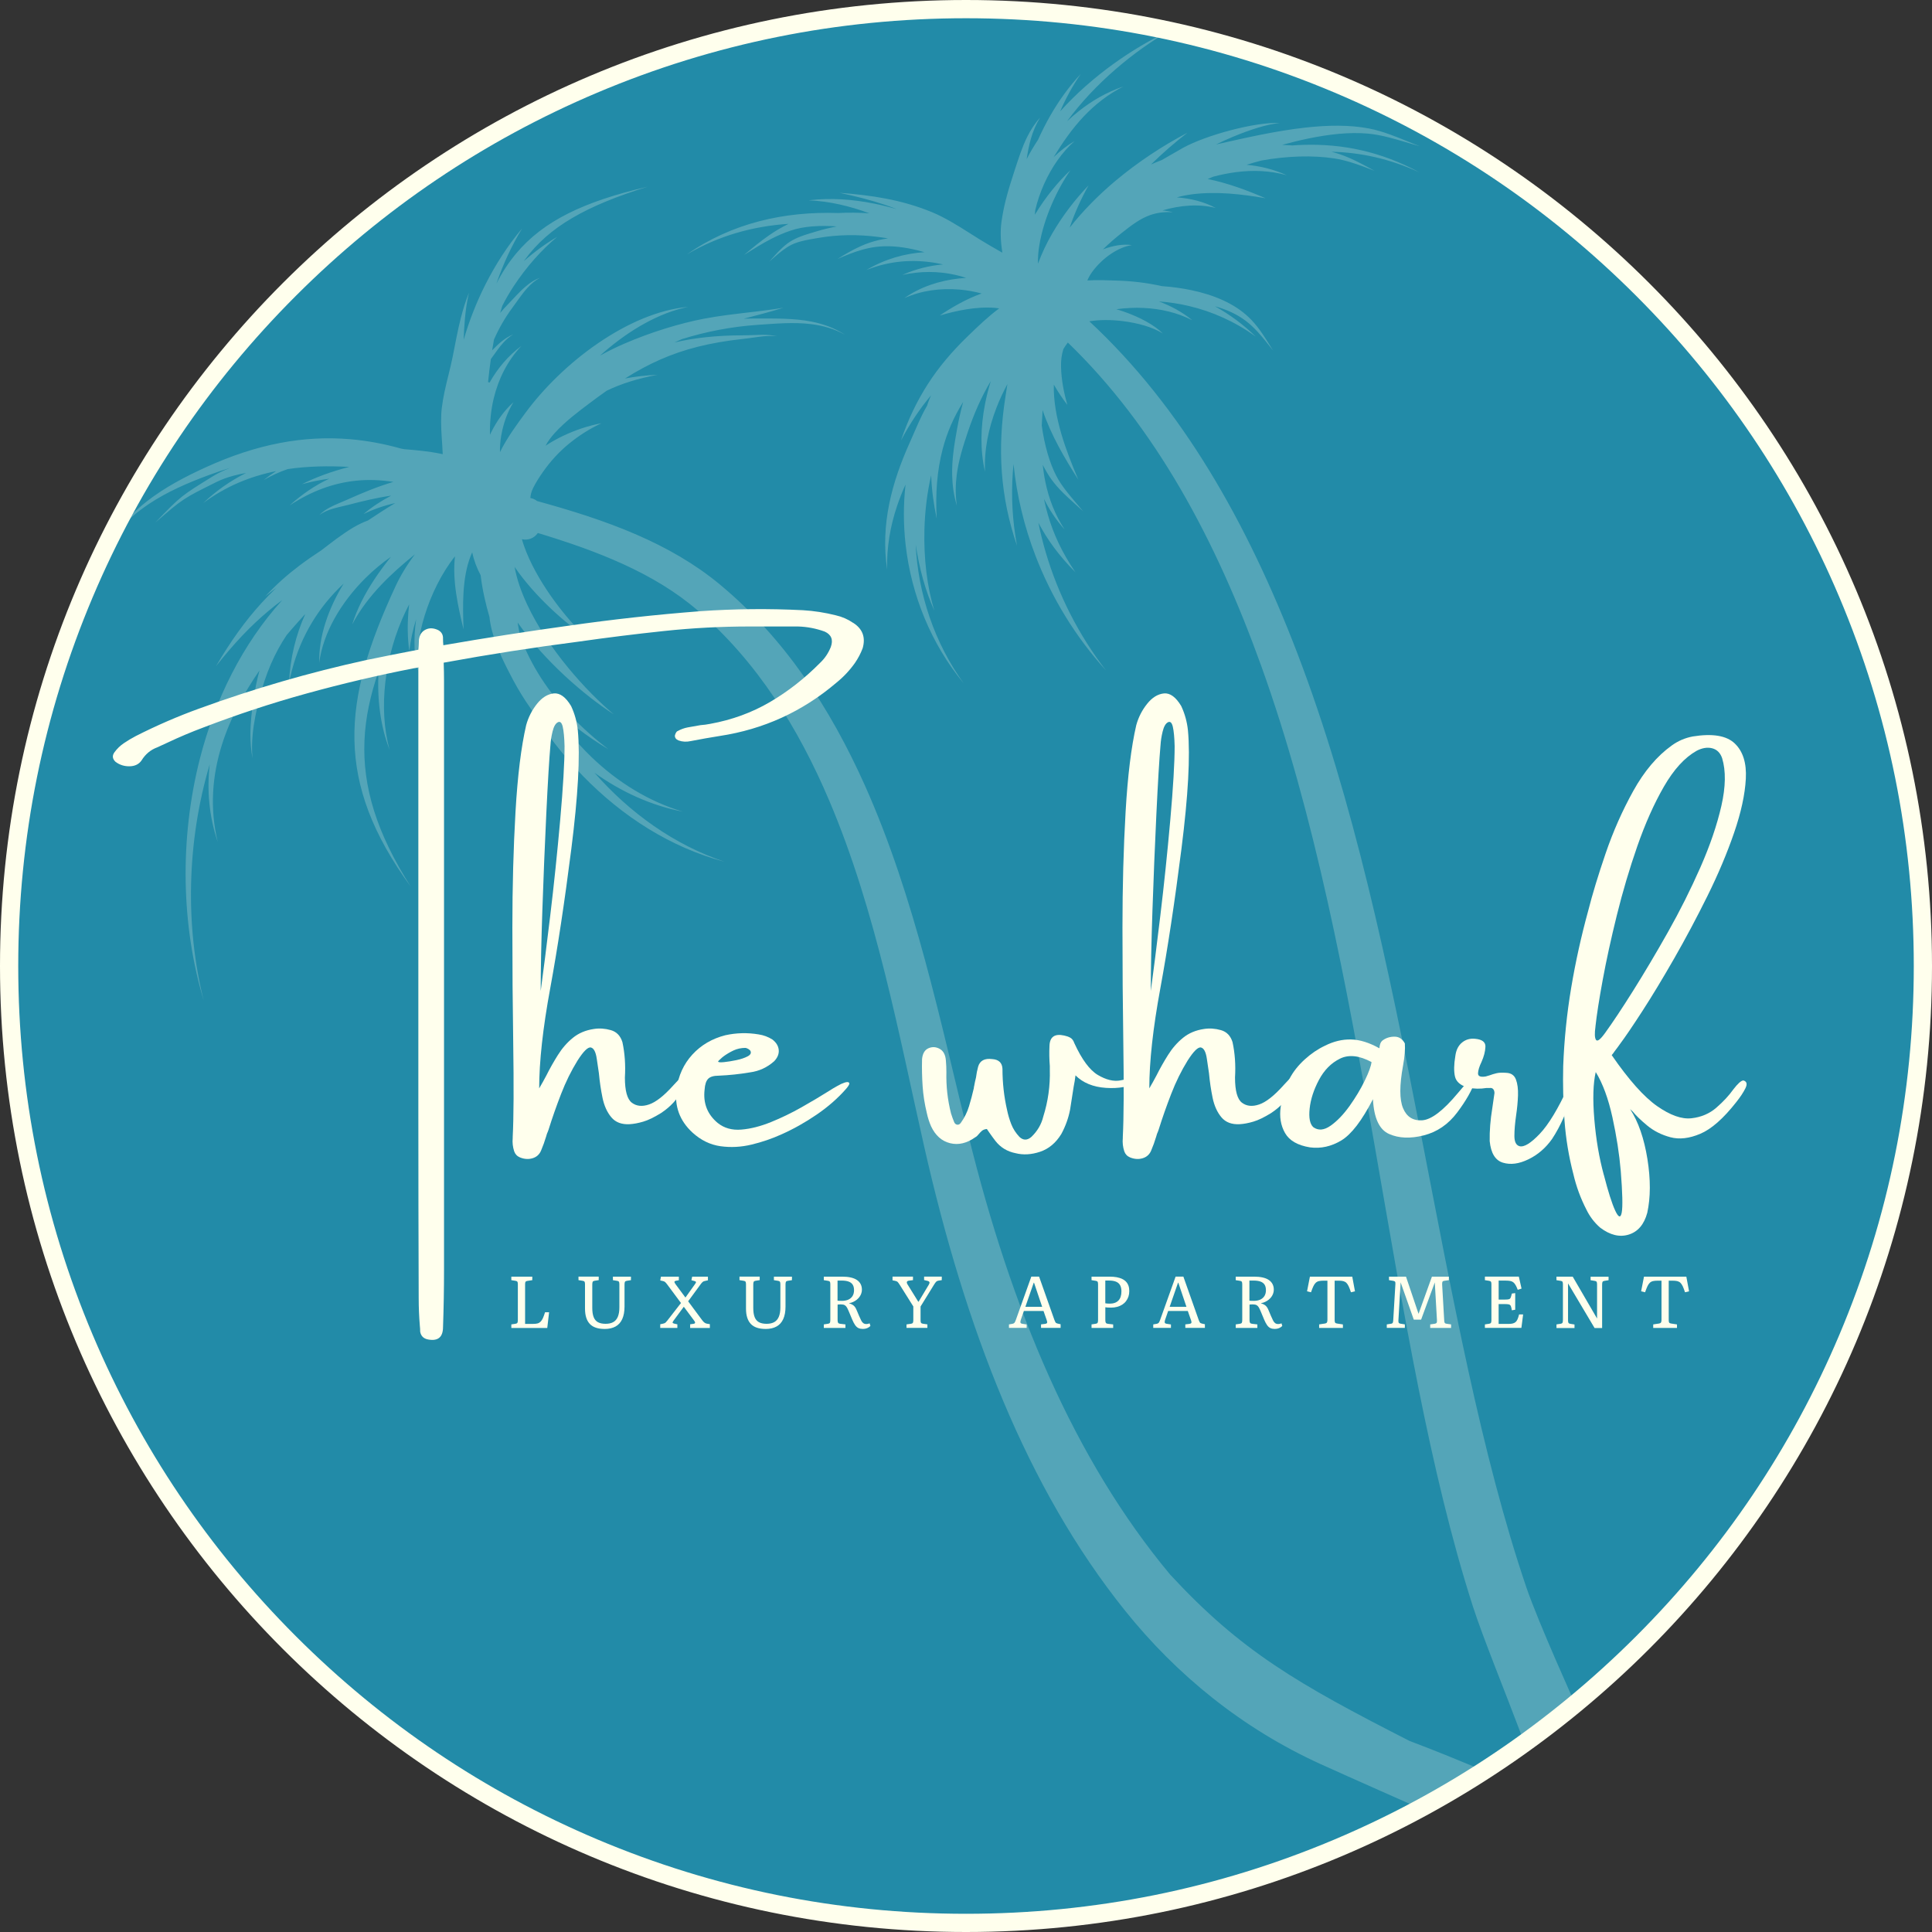 <?xml version="1.0" encoding="UTF-8"?>
<svg id="Werklaag_bg_blauw" xmlns="http://www.w3.org/2000/svg" version="1.1" viewBox="0 0 741.39 741.39">
  <rect x="0" y="0" width="741.39" height="741.39" fill="#333333" stroke="none"/>
  <!-- Generator: Adobe Illustrator 29.6.1, SVG Export Plug-In . SVG Version: 2.1.1 Build 9)  -->
  <defs>
    <style>
      .st0, .st1 {
        isolation: isolate;
      }

      .st2, .st1 {
        fill: #ffffed;
      }

      .st1 {
        opacity: .23;
      }

      .st1, .st3 {
        fill-rule: evenodd;
      }

      .st3 {
        fill: #228ba8;
      }
    </style>
  </defs>
  <g id="vormen">
    <g id="cirkel">
      <path class="st3" d="M370.7,737.89c-49.57,0-97.66-9.71-142.93-28.85-43.72-18.49-82.99-44.97-116.72-78.69-33.72-33.72-60.2-72.99-78.69-116.72C13.21,468.36,3.5,420.27,3.5,370.7s9.71-97.66,28.85-142.93c18.49-43.72,44.97-82.99,78.69-116.72,33.72-33.72,72.99-60.2,116.72-78.69C273.03,13.21,321.12,3.5,370.7,3.5s97.66,9.71,142.93,28.85c43.73,18.49,83,44.97,116.72,78.69,33.72,33.72,60.2,72.99,78.69,116.72,19.15,45.27,28.85,93.36,28.85,142.93s-9.71,97.66-28.85,142.93c-18.49,43.73-44.97,83-78.69,116.72s-72.99,60.2-116.72,78.69c-45.27,19.15-93.36,28.85-142.93,28.85h0Z"/>
      <path class="st2" d="M370.7,7c49.1,0,96.73,9.62,141.56,28.58,43.31,18.32,82.2,44.54,115.61,77.95,33.4,33.4,59.63,72.3,77.95,115.61,18.96,44.83,28.58,92.46,28.58,141.56s-9.61,96.73-28.58,141.56c-18.32,43.31-44.54,82.2-77.95,115.61s-72.3,59.63-115.61,77.95c-44.83,18.96-92.46,28.58-141.56,28.58s-96.73-9.61-141.56-28.58c-43.31-18.32-82.2-44.54-115.61-77.95-33.4-33.4-59.63-72.3-77.95-115.61-18.96-44.83-28.58-92.46-28.58-141.56s9.62-96.73,28.58-141.56c18.32-43.31,44.54-82.2,77.95-115.61,33.4-33.4,72.3-59.63,115.61-77.95,44.83-18.96,92.46-28.58,141.56-28.58M370.7,0C165.97,0,0,165.97,0,370.7s165.97,370.69,370.7,370.69,370.69-165.97,370.69-370.69S575.42,0,370.7,0h0Z"/>
    </g>
    <path id="palmbomen" class="st1" d="M88.5,179.5c-2.72.82-5.48,1.74-8.29,2.78-7.97,2.94-15.91,6.35-22.96,11.04-4.73,3.15-9.06,6.83-12.72,11.32,3.36-4.79,7.44-8.84,11.97-12.36,6.81-5.29,14.61-9.38,22.49-12.97,19.77-9.02,37.66-12.23,55.21-10.78,6.6.55,13.15,1.77,19.72,3.62l1.21.22c4.48.37,9.33.8,13.97,1.75.26.05.53.11.79.17,0-.13,0-.26-.02-.4-.15-3.9-.59-7.86-.6-11.82,0-1.84.04-3.67.26-5.48.26-2.08.6-4.11,1.03-6.15.96-4.54,2.22-8.93,3.14-13.51,1.03-5.13,1.89-10.02,3.14-14.91.83-3.23,1.8-6.43,3.11-9.68-.78,3.38-1.24,6.65-1.54,9.95-.25,2.7-.39,5.39-.49,8.1,2.12-7.23,4.88-14.33,8.32-21.15,3.91-7.73,8.58-15,14.1-21.56-4.04,6.64-7.3,13.74-9.85,21.16,2.21-4.33,4.73-8.19,7.67-11.67,10.36-12.31,25.77-19.82,50.31-25.51-23.38,7.24-37.9,15.38-47.08,28.03-.12.17-.25.34-.38.52,4.18-3.66,8.54-6.84,12.8-9.31-5.92,4.89-11.84,11.54-16.7,18.93-1.6,2.45-3.07,4.97-4.36,7.52-.28.9-.56,1.8-.82,2.73.97-1.15,1.98-2.27,3.05-3.36,2.07-2.11,4.29-4.73,6.79-6.83,1.71-1.45,3.54-2.66,5.52-3.29-1.84.88-3.45,2.28-4.93,3.91-2.17,2.4-4.01,5.26-5.76,7.61-2.81,3.79-5.14,7.88-7.04,12.17-.25,1.35-.49,2.73-.71,4.14,1.26-1.28,2.42-2.44,3.71-3.47,1.28-1.02,2.67-1.92,4.4-2.66-1.57.98-2.78,2.05-3.85,3.23-1.62,1.77-2.91,3.76-4.6,6.05-.06.08-.11.15-.16.22-.4,2.81-.75,5.74-1.07,8.81l.59.19c3.04-5.39,7.03-10.19,12.2-14.05-5.41,5.78-8.79,12.65-10.6,20.07-1.11,4.57-1.55,9.29-1.46,14.04.15-.33.31-.66.47-.98,2.19-4.4,5-8.33,8.54-11.52-2.36,3.86-3.88,8.19-4.68,12.79-.37,2.12-.53,4.25-.49,6.36,2.73-5.55,6.59-10.77,9.88-15.22,6.88-9.31,16.6-18.93,27.63-26.49,10.95-7.51,23.06-12.99,34.72-14.04-11.21,2.27-22.4,8.84-32.23,17.29-.54.46-1.08.94-1.61,1.42,2.91-1.62,6.03-3.16,9.27-4.56,10.3-4.48,21.56-7.87,30.54-9.59,3.07-.59,6.13-1.05,9.23-1.46,7.14-.94,14.28-1.57,21.38-2.78-5.06,1.6-10.17,2.9-15.29,4.23,1.72-.07,3.43-.1,5.13-.09,7.11.01,14.17-.12,20.88,1.19,4.49.89,8.83,2.4,12.92,5.07-4.21-2.34-8.58-3.55-13.07-4.1-6.7-.83-13.64-.19-20.64.29-9.59.66-19.45,2.49-28.98,5.49-.93.41-1.86.82-2.8,1.26,7.77-1.81,16.07-2.69,25.95-2.74,3.69-.02,5.92-.2,8.07-.19,1.65,0,3.23.12,5.38.51-2.15-.15-3.73-.1-5.35.06-2.15.21-4.34.62-8.01,1.03-12.54,1.39-22.29,3.85-31.51,7.9-4.56,2-8.97,4.4-13.5,7.25,3.84-.73,7.96-1.19,12.5-1.44-7.59,1.47-13.89,3.4-19.53,6.13-2.25,1.58-4.56,3.27-6.95,5.08-3.89,2.93-8.96,6.73-12.93,11.09-1.43,1.57-2.67,3.22-3.57,4.94,2.15-1.41,4.4-2.68,6.76-3.8,4.74-2.24,9.64-3.89,14.7-4.83-4.53,2.09-8.76,4.79-12.68,8.02-3.78,3.13-7.02,6.71-9.79,10.67-1.3,1.85-2.7,3.98-3.82,6.27-.59,1.2-.93,2.46-1.02,3.73.19.04.37.08.55.13.77.21,1.45.57,2.04,1.04,12.86,3.54,25.94,7.57,38.29,12.95,11.45,4.98,22.27,11.13,31.77,19,24.89,20.62,42.44,47.51,55.68,77.06,19.26,43,29.26,91.74,39.81,134.54,16.42,66.65,40.51,124.18,77.38,168.41,27.16,29.37,48.74,41.84,91.89,63.85,10.03,3.78,18.31,7.21,25.04,9.99,1,.41,2.29.47,3.06-.18,1.93-1.64,12.23-8.65,14.38-10.18.22-.16.33-.41.39-.68.09-.46.13-.96-.05-1.44-5.93-15.78-14.75-37.41-18.54-49.16-33.25-103.64-39.95-246.25-81.25-361-17.43-48.41-40.62-91.6-74.18-123.99-.63.81-1.2,1.65-1.71,2.5-.67,2.09-.95,4.35-.9,6.71.1,5.24,1.17,10.32,2.42,14.71-1.78-2.33-3.58-4.94-5.19-7.78-.31,12.36,4.8,25.65,9.39,36.45-5.03-7.81-10.49-17.07-13.7-26.66-.13,1.98-.24,3.96-.32,5.93,1.02,7.55,3.08,14.49,5.52,19.19,1.04,2.01,2.31,3.88,3.7,5.69,2.13,2.78,4.49,5.37,6.66,8.02-2.51-2.34-5.21-4.62-7.7-7.09-1.71-1.7-3.29-3.47-4.65-5.41-1.08-1.54-2.14-3.34-3.16-5.34.24,2.27.58,4.51,1.05,6.74,1.32,6.29,3.59,12.32,7.34,18.05-3.3-3.66-5.88-7.59-7.92-11.74.44,2.16.96,4.28,1.58,6.38,2.13,7.25,5.29,14.11,10.48,21.79-6.38-6.42-10.73-12.47-14.19-18.98.76,3.76,1.68,7.48,2.76,11.16,4.82,16.44,12.71,31.93,23.18,45.51-11.7-12.89-20.91-27.94-27.12-44.18-4.3-11.23-7.14-23-8.36-35.01-.11,1.08-.2,2.16-.28,3.24-.66,9.25-.16,18.49,1.62,28.09-3.23-9.41-5.1-18.65-5.82-28.08-.72-9.55-.19-19.14,1.38-29.1.25-1.57.49-3.2.75-4.84-1.58,2.94-3,5.97-4.21,9.1-3.03,7.85-4.76,16.05-4.38,24.54-1.96-8.58-1.67-17.24-.03-25.81.58-3.04,1.34-6.03,2.24-8.98-3.64,6.07-6.47,12.62-8.72,19.26-1.99,5.89-3.67,11.26-4.37,16.9-.47,3.75-.51,7.56.07,11.69-1.2-4.08-1.71-7.93-1.8-11.78-.13-5.86.77-11.59,1.92-17.9.62-3.41,1.39-6.81,2.31-10.18-3.66,5.84-6.22,11.79-7.86,18.06-2.21,8.44-2.82,17.24-2.29,26.79-1.21-5.73-1.94-11.26-2.14-16.69-1.52,6.55-2.39,13.64-2.58,20.77-.29,11.03.97,22.03,3.84,31.23-3.41-7.44-5.83-16.28-7.2-25.48.92,19.01,7.18,37.72,18.47,53.37-12.58-15.2-20.13-33.92-22.33-53.24-.87-7.68-.89-15.45-.03-23.12-1.23,2.71-2.32,5.47-3.27,8.29-2.58,7.72-4,15.74-3.79,24.35-1.3-8.69-.85-17.01.79-25.15,1.66-8.24,4.55-16.21,8.14-24.15,1.53-3.39,2.9-6.8,4.53-10.1.58-1.18,1.2-2.34,1.86-3.47.13-.41.27-.82.41-1.23.34-.96.72-1.89,1.14-2.79-4.33,5.15-8.1,10.8-11.56,17.33,2.74-8.03,6.07-14.99,10.23-21.49,4.24-6.64,9.33-12.62,15.5-18.59,3.92-3.79,7.68-7.41,11.87-10.52.03-.02.06-.05.09-.07-.53-.08-1.06-.15-1.59-.19-7.28-.59-14.88,1.09-21.22,2.92,4.66-3.13,10.18-6.35,16.06-8.44-2.79-.75-5.65-1.27-8.54-1.51-7.28-.6-14.53.35-21.12,3.29,6.19-4.34,13.47-6.71,21.07-7.55.89-.1,1.78-.17,2.66-.22-1.39-.46-2.8-.85-4.23-1.17-6.52-1.44-13.21-1.49-20.26.03,5.21-2.29,10.42-3.58,15.65-4.02-.89-.2-1.78-.38-2.67-.54-8.81-1.51-17.76-.92-26.78,2.68,7.19-4.25,14.66-6.33,22.28-6.85-.82-.24-1.65-.46-2.48-.67-4.91-1.22-9.83-1.88-14.6-1.51-2.26.17-4.45.59-6.62,1.19-3.32.92-6.53,2.22-9.68,3.62,2.95-1.86,5.97-3.62,9.17-5.04,2.18-.96,4.42-1.72,6.76-2.25,1.15-.26,2.31-.46,3.48-.61-1.21-.22-2.42-.4-3.64-.56-7.77-1.02-15.62-.96-23.43.42-1.98.35-4.08.67-6.12,1.2-1.32.34-2.61.77-3.81,1.35-1.24.62-2.44,1.41-3.6,2.29-1.77,1.34-3.42,2.85-5,4.22,1.41-1.55,2.89-3.27,4.49-4.82,1.09-1.06,2.24-2.03,3.47-2.82,1.21-.79,2.53-1.41,3.9-1.95,2.01-.79,4.11-1.37,6.08-1.97,2.65-.81,5.33-1.46,8.02-1.97h0c-6.45-.44-12.69-.13-17.78,1.62-2.65.9-5.04,1.95-7.36,3.14-3.52,1.8-6.83,3.89-10.5,6.2,3.36-2.8,6.4-5.32,9.68-7.58,2.31-1.61,4.73-3.04,7.44-4.37h0c-13.6.88-26.89,4.55-39.07,11.76,17.26-12.09,37.54-16.61,58.08-15.91,3.99-.22,8.06-.16,11.99.11-7.53-2.8-15.31-4.64-23.28-4.99,8.4-1.03,16.85-.4,25.2,1.28,2.95.59,5.86,1.32,8.73,2.16-1.56-.62-3.15-1.19-4.74-1.73-5.67-1.91-11.45-3.34-17.39-4.59,6.1.45,12.08,1.11,18,2.26,6,1.16,11.86,2.83,17.65,5.23,2.36.98,4.66,2.18,6.96,3.48,5.07,2.88,9.97,6.3,14.82,9.09,1.6.92,3.32,1.89,5.07,2.92-.62-4.08-.86-8.15-.31-11.96.43-2.89.94-5.55,1.61-8.18.97-3.86,2.15-7.57,3.49-11.67,1.44-4.37,2.76-8.6,4.73-12.58,1.32-2.64,2.88-5.12,4.96-7.44-1.6,2.59-2.68,5.24-3.49,8.01-.76,2.58-1.24,5.22-1.66,7.91,1.3-2.52,2.76-4.98,4.35-7.38,1.48-3.27,3.08-6.44,4.85-9.52,3.23-5.59,6.96-10.83,11.57-15.79-3.2,4.66-5.77,9.42-7.9,14.36,12.16-13.56,28.01-24.4,41.85-30.9-13.33,7.7-28.42,19.98-39.23,34.73,1.46-1.37,2.96-2.67,4.53-3.91,5.03-3.98,10.55-7.22,17.1-9.47-6.02,3.09-10.92,6.97-15.23,11.52-4.36,4.61-8.02,9.87-11.54,15.61.02.02-.01,0,0,0,2.51-2.41,5.2-4.51,8.05-6.17-4.84,4.24-8.8,10.03-11.68,16.42-1.49,3.3-2.64,6.73-3.43,10.15-.05.56-.09,1.12-.13,1.69,4.1-6.84,9.15-12.89,13.66-17.09-4.91,7.06-10.17,18.01-11.96,28.86-.39,2.31-.56,4.61-.52,6.83.14.02-.04,0,.09.01,1.45-3.91,3.24-7.7,5.38-11.39,3.94-6.78,8.67-12.94,13.94-18.48-2.86,5.14-5.32,10.56-7.24,16.23,5.09-6.45,10.99-12.45,17.47-17.89,8.71-7.3,18.19-13.54,27.72-18.54-4.79,3.7-9.5,7.78-13.99,12.19.52-.23,1.04-.46,1.58-.69.85-.35,1.71-.7,2.58-1.03l8.23-4.72c4.2-2.31,11.1-4.85,18.22-6.71,7.01-1.83,14.11-3.03,18.81-2.77-4.61.39-11.38,2.53-17.96,5.28-2.22.93-4.41,1.92-6.47,2.94,10.35-2.31,22.63-5.22,34.68-6.51,8.37-.9,16.58-1.03,23.95.38,2.69.51,5.38,1.33,8.05,2.29,3.94,1.42,7.8,3.12,11.53,4.53-3.84-1.04-7.84-2.35-11.89-3.38-2.67-.68-5.33-1.22-7.97-1.46-7.19-.66-15.06.25-23.01,1.89-3.35.69-6.7,1.52-10.02,2.42,1.34.05,2.67.12,3.97.22,1.43-.1,2.86-.18,4.3-.22,14.72-.44,29.52,2.45,44.49,10.58-11.53-5.3-22.76-7.69-33.79-7.93.57.15,1.12.31,1.67.47,2.11.62,4.17,1.43,6.19,2.35,2.97,1.36,5.84,2.94,8.68,4.49-3.01-1.15-6.03-2.33-9.15-3.28-2.04-.62-4.1-1.13-6.2-1.46-8.28-1.28-18.16-.98-28.04.78-1.92.5-3.83,1.04-5.73,1.64,5.21.5,10.35,1.72,15.42,4.01-6.58-1.81-13.02-2.01-19.42-1.19-2.93.38-5.83.97-8.71,1.72-.74.3-1.48.6-2.22.92,7.66,1.55,15.12,4.34,22.19,7.38-9.27-1.59-19.03-2.73-28.48-1.47-1.9.26-3.74.63-5.56,1.14,5.32.4,10.41,1.65,14.95,4.07-6.56-1.66-13.6-1.06-20.48.93,1.28.11,2.61.34,4.03.72-3.34-.24-6.11.17-8.69,1.06-3.84,1.35-7.1,3.82-11.03,6.93-2.43,1.93-4.85,4.01-7.12,6.25,3.85-1.48,7.79-2.14,11.1-1.64-5.2.75-11.23,4.86-15.14,10.15-.81,1.1-1.47,2.24-1.95,3.42,3.88-.27,7.86-.06,10.92.03,6.08.16,11.96.85,17.65,2.14,3.82.27,7.64.77,11.35,1.55,8.58,1.81,16.47,5.06,22.1,10.48,1.54,1.48,2.9,3.11,4.15,4.82,1.84,2.53,3.45,5.22,5.12,7.88-1.95-2.43-3.84-4.91-5.95-7.2-1.38-1.5-2.84-2.9-4.48-4.15-3.41-2.61-7.47-4.43-11.9-5.65,5.58,3.09,10.82,6.94,15.65,11.61-8.01-5.74-16.6-9.59-25.7-11.73-3.76-.89-7.57-1.46-11.44-1.73,4.6,1.71,8.93,4.05,12.82,7.22-5.9-3-12.21-4.42-18.73-4.73-3.5-.17-6.99.03-10.45.49,1.04.3,2.09.63,3.12,1,5.92,2.09,11.42,4.99,14.75,8.33-3.82-2.44-9.58-4.06-15.58-4.79-4.44-.54-8.91-.52-12.64.1,35.46,32.95,60.57,77.19,79.69,127.04,43.66,113.81,53.17,256.24,88.08,359,4.85,14.01,18.53,44.19,18.53,44.19l-59.12,40.56s-28.54-12.63-38.45-17.14c-30.04-13.67-55.22-34.18-75.03-58.89-37.74-47.05-61.22-108.07-77.1-178.19-9.54-42.15-18.33-90.13-36.4-132.63-11.84-27.84-27.66-53.32-50.53-73.02-8.45-7.28-18.14-12.97-28.4-17.67-10.6-4.85-21.8-8.67-32.91-12.02-1.36,2.02-3.81,2.93-6.1,2.39.46,1.66,1.06,3.34,1.74,5.04,5.3,13.06,15.96,26.1,22.42,32.14-7.17-4.69-19.12-15.08-26.98-26.57.86,4.76,2.56,9.59,4.79,14.36,8.01,17.14,22.57,33.23,33.29,42.24-11.19-7.22-26.44-20.29-36.89-35.23.04.31.08.62.13.94.24,1.6.6,3.21,1.03,4.81,2.02,5.45,4.66,10.62,7.81,15.51,6.78,10.51,15.75,19.64,25.82,27.35-8.31-4.98-16.06-10.87-22.83-17.66,4.47,7.53,10,14.55,16.38,20.68,10.02,9.63,21.99,17.06,35.07,20.94-12.16-2.32-23.68-7.62-33.93-14.93,13.58,15.43,30.52,27.65,49.97,34.17-20.81-5.5-39.26-17.41-54.32-32.85-7.67-7.88-14.44-16.67-20.17-26.02-2.48-3.53-4.73-7.19-6.73-10.94-2.97-5.59-6.36-12.23-8.11-18.98-.45-1.73-.77-3.47-.95-5.2-1.39-4.74-2.72-10.35-3.38-16-1.46-2.69-2.59-5.7-3.23-8.77-.23.49-.44.98-.64,1.49-3.36,8.68-2.98,19.52-2.69,28.09-2.02-8.33-4.4-18.75-3.28-28.06-10.22,12.82-16.24,33.18-13.93,44.48-1.81-5.16-2.07-12.47-.99-20.3-1.22,3.91-2.1,7.9-2.62,12.25-.7-5.24-.74-10.09-.35-15.04.08-.98.18-1.96.3-2.94-.47.91-.93,1.82-1.38,2.74-8.1,17.03-10.52,37.27-6.12,53.09-3.48-8.85-4.86-19.37-4.24-30.14-3.15,9.05-5.04,17.78-5.41,26.54-.75,17.71,4.6,35.46,17.81,56.16-14.81-20.27-21.27-38.09-21.66-56.2-.39-18.46,5.58-37.2,15.78-59.16,1.85-3.99,4.38-8.19,7.42-12.23-4.54,3.67-8.96,7.52-12.97,11.76-4.35,4.6-8.16,9.55-11.11,15.18,1.96-6.2,4.93-11.86,8.49-17.26,1.98-3.02,4.14-5.91,6.4-8.73-3.48,2.42-6.8,5.19-9.85,8.23-9.34,9.32-16.16,20.88-17.68,32.44-.19-10.1,3.46-20.73,9.39-30.39-1.26,1.17-2.48,2.38-3.65,3.64-8.65,9.32-14.67,20.78-17.36,34.69.47-9.78,2.66-18.64,6.28-26.67-.92,1-1.78,1.95-2.58,2.84-1.53,1.71-3.05,3.44-4.54,5.21-4.58,6.82-8.07,14.68-10.58,24.7-1.11,4.44-2.07,8.94-2.5,13.5-.29,3.05-.34,6.11-.05,9.18-.58-3.05-.81-6.13-.81-9.22.01-4.65.55-9.29,1.26-13.89.58-3.81,1.33-7.35,2.23-10.67-6.15,8.93-11.27,18.47-14.43,28.55-3.71,11.82-4.73,24.3-1.6,37.28-3.4-10.06-4.17-20.04-3.07-29.8-8.83,29.68-9.47,62.24-2.29,90.71-8.68-28.79-9.33-62.17-1.48-92.88,5.81-22.72,16.3-43.92,31.59-60.84-1.76,1.3-3.46,2.64-5.12,4.03-7.03,5.86-13.3,12.51-20.32,21.36,5.84-9.89,11.25-17.43,17.51-24.29,1.81-1.98,3.68-3.9,5.65-5.78-1.42,1.04-2.85,2.14-4.3,3.33,4.39-4.76,8.72-8.52,13.23-11.92,2.71-2.05,5.46-3.93,8.31-5.8,3.43-2.6,7.85-6.17,12.48-8.89,1.8-1.04,3.63-1.92,5.46-2.59,3.29-2.18,6.82-4.52,10.47-6.69-4.32.97-8.43,2.4-12.15,4.21,3.13-2.66,6.72-5.03,10.6-7.05-5.45.77-10.91,2.09-16.54,3.55-2.5.65-4.71,1.04-6.86,1.78-1.42.49-2.79,1.13-4.18,2.1,1.24-1.22,2.51-2.09,3.86-2.82,2.01-1.1,4.15-1.86,6.52-2.93,6.09-2.72,12.02-5.2,18.05-6.96-4.96-.77-9.77-.95-14.52-.44-8.64.93-16.92,3.95-25.35,9.49,4.94-4.45,9.99-7.82,15.26-10.29-3.78.52-7.34,1.26-10.53,2.14,5.14-2.6,11.44-4.93,18.2-6.65-8.02-.42-15.91-.3-23.59.83-3.17,1.08-6.27,2.48-9.28,4.25,1.56-1.27,3.16-2.42,4.8-3.47-9.9,2.01-19.3,5.79-28.01,12.3,5.1-4.87,10.62-8.65,16.48-11.59-1.61.28-3.23.62-4.83,1.06-2.3.62-4.54,1.4-6.6,2.44-6.34,3.16-9.51,4.71-12.45,6.66-2.94,1.94-5.62,4.25-10.99,8.92,4.96-5.18,7.45-7.74,10.23-9.96,2.79-2.23,5.84-4.09,11.95-7.88,2.06-1.28,4.35-2.33,6.72-3.22h.04Z"/>
  </g>
  <g id="fonts-teksten_letteromtrekken_">
    <g class="st0">
      <g class="st0">
        <path class="st2" d="M327.39,239c3.62,2.31,4.84,5.55,3.66,9.72-.76,2.02-1.75,3.91-2.97,5.68-2.02,2.86-4.42,5.41-7.19,7.64-12.96,11.02-27.85,17.82-44.68,20.38-3.7.59-7.41,1.24-11.11,1.96-1.68.38-3.26.29-4.73-.25-.93-.38-1.39-.99-1.39-1.83.08-.38.22-.75.41-1.1.19-.36.41-.58.66-.66,1.22-.67,2.48-1.14,3.79-1.39,1.64-.29,3.3-.59,4.99-.88,1.22-.08,2.46-.25,3.72-.5,8.33-1.51,15.97-4.3,22.91-8.36,6.94-4.06,13.38-9.1,19.31-15.11,1.77-1.68,3.11-3.68,4.04-6,1.01-2.78.23-4.75-2.33-5.93-3.37-1.22-6.79-1.87-10.29-1.96h-18.49c-11.02,0-21.99.58-32.91,1.74-10.92,1.16-21.82,2.51-32.72,4.07-17.33,2.23-34.6,4.92-51.81,8.08.08,2.31.13,4.63.13,6.94v226.3c0,7.19-.13,14.41-.38,21.65,0,3.87-1.85,5.49-5.55,4.86-1.85-.29-2.92-1.3-3.22-3.03,0-.76-.04-1.51-.13-2.27-.29-3.49-.44-7.05-.44-10.67-.08-23.31-.13-46.68-.13-70.11v-171.9c-.17.13-.36.19-.57.19-.55.08-1.05.17-1.51.25-13.72,2.69-27.28,5.89-40.7,9.59-13.42,3.7-26.65,8.06-39.69,13.06-4.63,1.73-9.21,3.66-13.76,5.81-1.39.63-2.71,1.24-3.98,1.83-2.52.93-4.52,2.59-6,4.99-1.01,1.47-2.54,2.23-4.58,2.27-2.04.04-3.84-.53-5.4-1.7-1.22-1.14-1.37-2.36-.44-3.66,1.01-1.39,2.23-2.57,3.66-3.53,1.43-.97,2.94-1.87,4.54-2.71,7.95-4.04,16.05-7.55,24.3-10.54,20.99-7.66,42.36-13.86,64.12-18.62,6.69-1.39,13.36-2.71,20-3.98.08-1.39.17-2.73.25-4.04.29-1.77,1.16-3,2.59-3.69,1.43-.69,3.03-.62,4.8.22,1.3.72,1.91,1.83,1.83,3.34,0,.8.04,1.62.13,2.46,15.99-2.78,32.04-5.28,48.15-7.51,16.74-2.4,33.55-4.25,50.42-5.55,13.13-.92,26.27-1.05,39.44-.38,4.25.25,8.46.91,12.62,1.96,2.4.55,4.61,1.51,6.63,2.9Z"/>
        <path class="st2" d="M258.35,416.54c3.58-3.98,5.46-5.5,5.65-4.58.19.93-.58,3.08-2.3,6.47-1.73,3.39-4.4,6.28-8.01,8.68-2.65,1.64-4.93,2.75-6.85,3.31-1.92.57-3.65.89-5.21.98-3.07.17-5.42-.71-7.04-2.65-1.62-1.93-2.75-4.43-3.38-7.48-.63-3.05-1.09-6.19-1.39-9.43-.29-2.06-.57-3.91-.82-5.55-.38-2.61-1.13-4.05-2.24-4.32-1.12-.27-2.83,1.4-5.14,5.02-2.4,3.87-4.5,8.14-6.31,12.81-1.81,4.67-3.41,9.24-4.8,13.69-.08.17-.17.4-.25.69-.29.63-.53,1.28-.69,1.96-.55,1.85-1.2,3.66-1.96,5.43-.63,1.47-1.71,2.44-3.25,2.9-1.54.46-3.15.36-4.83-.32-1.09-.46-1.83-1.24-2.21-2.33-.55-1.68-.74-3.39-.57-5.11v-.44c.38-7.32.44-19.5.19-36.54-.21-13.59-.32-28.21-.32-43.86s.4-30.42,1.2-44.3c.8-13.88,2.17-24.99,4.1-33.32.84-3.03,2.23-5.75,4.16-8.17,1.93-2.42,4.08-3.74,6.44-3.98,2.36-.23,4.56,1.38,6.63,4.83,1.39,2.95,2.25,6.08,2.59,9.4.92,9.84.09,24.97-2.49,45.37-2.59,20.41-5.29,38.26-8.11,53.58-2.82,15.31-4.23,28.1-4.23,38.37.92-1.56,1.85-3.22,2.78-4.99,1.3-2.61,2.77-5.21,4.39-7.79,1.62-2.59,3.53-4.79,5.74-6.59,2.21-1.81,4.89-2.94,8.05-3.41,2.15-.34,4.32-.19,6.53.44,2.21.63,3.69,2.17,4.45,4.61.92,4.25,1.24,8.77.95,13.57,0,5.09.88,8.31,2.65,9.66,1.77,1.35,3.96,1.58,6.59.69,2.63-.88,5.73-3.31,9.31-7.29ZM211.21,286.07c-.46,5.26-.99,14.04-1.58,26.35-.59,12.31-1.09,24.64-1.51,37.01-.42,12.37-.63,22.65-.63,30.86,1.01-7.4,2.23-17.05,3.66-28.93,1.43-11.88,2.7-24.12,3.82-36.7,1.11-12.58,1.67-22.02,1.67-28.33-.08-3.32-.32-5.79-.69-7.42-.38-1.62-1.01-2.2-1.89-1.74-.88.46-1.56,1.64-2.02,3.53-.46,1.89-.74,3.68-.82,5.36Z"/>
        <path class="st2" d="M321.39,416.7c.93-.55,1.83-.97,2.71-1.26.88-.29,1.46-.27,1.74.06.27.34-.09,1.09-1.1,2.27-3.16,3.62-6.93,6.93-11.33,9.94-4.4,3.01-8.91,5.54-13.54,7.6-3.62,1.64-7.44,2.95-11.45,3.91-4.02.97-7.99,1.18-11.93.63-3.93-.55-7.52-2.29-10.76-5.24-4.92-4.54-6.96-10.1-6.12-16.66.72-5.22,2.75-9.64,6.09-13.28,3.34-3.64,7.56-6.11,12.65-7.41,4.25-.93,8.5-1.03,12.75-.32,1.93.29,3.7.95,5.3,1.96,1.47,1.14,2.28,2.46,2.43,3.98.15,1.51-.43,2.97-1.74,4.35-2.69,2.4-5.81,3.83-9.34,4.29-3.95.67-7.93,1.09-11.93,1.26-1.94,0-3.29.4-4.07,1.2-.78.8-1.23,2.17-1.36,4.1-.63,5.26,1.05,9.55,5.05,12.87,2.48,1.98,5.5,2.82,9.06,2.52,3.55-.29,7.33-1.25,11.33-2.87,4-1.62,7.91-3.51,11.74-5.68,3.83-2.17,7.28-4.22,10.35-6.15,1.3-.84,2.46-1.54,3.47-2.08ZM277.53,405.47c0,.08-.06.13-.19.13-.17.17-.39.37-.66.6-.27.23-.53.46-.76.69-.23.23-.35.39-.35.47.08.29.84.37,2.27.22,1.43-.15,3.01-.4,4.73-.76,1.72-.36,3.17-.84,4.32-1.45,1.16-.61,1.5-1.33,1.04-2.18-.21-.25-.47-.47-.79-.66-.32-.19-.66-.33-1.04-.41-1.68,0-3.22.33-4.61.98-1.39.65-2.71,1.44-3.98,2.37Z"/>
        <path class="st2" d="M436.06,412.66c.25.08.55.26.88.54.34.27.55.6.63.98.08.38-.15.72-.69,1.01-3.45,1.85-7.63,2.61-12.53,2.27-4.9-.34-8.78-1.93-11.64-4.8-.17,1.47-.4,2.9-.69,4.29-.46,3.07-.93,6.04-1.39,8.9-.63,3.24-1.75,6.33-3.34,9.28-2.1,3.45-4.83,5.73-8.17,6.85-3.34,1.12-6.49,1.29-9.43.54-3.16-.63-5.7-2.17-7.64-4.61-.84-1.09-1.64-2.19-2.4-3.28-.34-.46-.65-.92-.95-1.39-.84.08-1.49.34-1.96.76-.46.42-.88.86-1.26,1.33-.34.46-.74.82-1.2,1.07-3.24,2.31-6.46,3.08-9.66,2.3s-5.64-2.93-7.32-6.47c-.72-1.64-1.26-3.34-1.64-5.11-.84-3.45-1.38-6.88-1.61-10.29-.23-3.41-.31-6.88-.22-10.41.21-2.15,1.03-3.53,2.46-4.16,1.43-.63,2.86-.56,4.29.22,1.43.78,2.23,2.28,2.4,4.51.13,1.47.19,2.95.19,4.42-.13,5.39.46,10.67,1.77,15.84.38,1.22.8,2.38,1.26,3.47.29.55.69.84,1.2.88s.95-.21,1.33-.76c1.39-1.93,2.43-4.04,3.12-6.31.69-2.27,1.31-4.61,1.86-7,0-.29.04-.57.13-.82.17-1.01.4-2.08.69-3.22.17-1.39.44-2.78.82-4.17.67-2.31,2.48-3.28,5.43-2.9,2.48.17,3.79,1.41,3.91,3.72,0,5.39.59,10.67,1.77,15.84.38,1.85.92,3.66,1.61,5.43.69,1.77,1.74,3.39,3.12,4.86,1.47,1.39,3.01,1.39,4.61,0,2.31-2.23,3.83-4.82,4.54-7.76,1.85-5.85,2.69-11.86,2.52-18.05v-1.39c-.21-2.61-.25-5.15-.13-7.64.08-3.53,1.98-4.88,5.68-4.04.84.17,1.61.44,2.3.82s1.21,1.07,1.55,2.08c2.9,6.31,5.92,10.39,9.06,12.24s6,2.55,8.58,2.08c2.59-.46,4.45-1.03,5.58-1.7.25-.08.44-.17.57-.25Z"/>
        <path class="st2" d="M492.47,416.54c3.58-3.98,5.46-5.5,5.65-4.58.19.93-.58,3.08-2.3,6.47s-4.4,6.28-8.01,8.68c-2.65,1.64-4.93,2.75-6.85,3.31-1.91.57-3.65.89-5.21.98-3.07.17-5.42-.71-7.04-2.65-1.62-1.93-2.75-4.43-3.38-7.48-.63-3.05-1.09-6.19-1.39-9.43-.29-2.06-.57-3.91-.82-5.55-.38-2.61-1.13-4.05-2.24-4.32-1.12-.27-2.83,1.4-5.14,5.02-2.4,3.87-4.5,8.14-6.31,12.81-1.81,4.67-3.41,9.24-4.8,13.69-.08.17-.17.4-.25.69-.29.63-.53,1.28-.69,1.96-.55,1.85-1.2,3.66-1.96,5.43-.63,1.47-1.71,2.44-3.25,2.9-1.54.46-3.15.36-4.83-.32-1.09-.46-1.83-1.24-2.21-2.33-.55-1.68-.74-3.39-.57-5.11v-.44c.38-7.32.44-19.5.19-36.54-.21-13.59-.32-28.21-.32-43.86s.4-30.42,1.2-44.3c.8-13.88,2.17-24.99,4.1-33.32.84-3.03,2.23-5.75,4.17-8.17,1.93-2.42,4.08-3.74,6.44-3.98,2.36-.23,4.56,1.38,6.63,4.83,1.39,2.95,2.25,6.08,2.59,9.4.92,9.84.09,24.97-2.49,45.37-2.59,20.41-5.29,38.26-8.11,53.58-2.82,15.31-4.23,28.1-4.23,38.37.92-1.56,1.85-3.22,2.78-4.99,1.3-2.61,2.77-5.21,4.39-7.79,1.62-2.59,3.53-4.79,5.74-6.59,2.21-1.81,4.89-2.94,8.05-3.41,2.15-.34,4.32-.19,6.53.44,2.21.63,3.69,2.17,4.45,4.61.92,4.25,1.24,8.77.95,13.57,0,5.09.88,8.31,2.65,9.66,1.77,1.35,3.96,1.58,6.59.69,2.63-.88,5.73-3.31,9.31-7.29ZM445.33,286.07c-.46,5.26-.99,14.04-1.58,26.35-.59,12.31-1.09,24.64-1.51,37.01-.42,12.37-.63,22.65-.63,30.86,1.01-7.4,2.23-17.05,3.66-28.93,1.43-11.88,2.7-24.12,3.82-36.7,1.11-12.58,1.67-22.02,1.67-28.33-.08-3.32-.32-5.79-.69-7.42-.38-1.62-1.01-2.2-1.89-1.74-.88.46-1.56,1.64-2.02,3.53-.46,1.89-.74,3.68-.82,5.36Z"/>
        <path class="st2" d="M566.08,414.74c-1.16,3.53-3.45,7.58-6.88,12.15-3.43,4.57-7.71,7.5-12.84,8.8-5.13,1.3-9.57,1.13-13.32-.54-3.75-1.66-5.81-6.11-6.18-13.35-4.25,8.25-8.3,13.53-12.15,15.84-3.85,2.31-7.86,3.2-12.02,2.65-4.71-.76-7.9-2.59-9.56-5.49-1.66-2.9-2.22-6.26-1.67-10.06.55-3.81,1.7-7.46,3.47-10.95,1.39-2.61,3.31-5.03,5.77-7.26,2.46-2.23,5.04-3.98,7.73-5.24,3.32-1.68,6.67-2.48,10.03-2.4,3.37.08,6.96,1.2,10.79,3.34.08.08.13,0,.13-.25,0-.38.09-.85.28-1.42.19-.57.51-1.02.98-1.36,1.26-.92,2.75-1.39,4.48-1.39s3.05.86,3.98,2.59c.17,2.23-.06,5.07-.69,8.52-1.39,7.57-1.39,13.02,0,16.34,1.39,3.32,3.84,4.87,7.35,4.64,3.51-.23,8.07-3.7,13.66-10.41,5.59-6.71,7.81-8.3,6.66-4.76ZM503.96,432.54c1.93,1.39,4.15,1.2,6.66-.57,2.5-1.77,4.91-4.27,7.23-7.51,2.31-3.24,4.26-6.48,5.84-9.72,1.58-3.24,2.45-5.64,2.62-7.19-4.71-2.52-8.75-2.96-12.12-1.29-3.37,1.66-6.05,4.38-8.05,8.14-2,3.77-3.19,7.43-3.57,10.98-.38,3.56.08,5.94,1.39,7.16Z"/>
        <path class="st2" d="M601.83,416.95c.8-1.64,1.35-2.4,1.64-2.27.29.13.37.79.22,1.99-.15,1.2-.41,2.56-.79,4.07-.55,2.31-1.49,5-2.84,8.05-1.35,3.05-2.84,5.82-4.48,8.3-2.44,3.45-5.46,6.05-9.06,7.79-3.6,1.75-6.86,2.18-9.78,1.29-2.92-.88-4.62-3.64-5.08-8.27-.08-3.87.25-8.12,1.01-12.75.25-1.93.53-3.83.82-5.68,0-.67-.17-1.19-.5-1.55s-.78-.49-1.33-.41h-1.26c-2.31.38-4.67.34-7.07-.13-2.86-.84-4.52-2.26-4.99-4.26-.46-2-.42-4.62.13-7.86.29-2.31,1.16-4.05,2.59-5.21,1.43-1.16,3.11-1.63,5.05-1.42,2.69.25,4,1.28,3.91,3.09-.08,1.81-.59,3.74-1.51,5.81-.84,1.73-1.28,3.17-1.33,4.32-.04,1.16.95,1.57,2.97,1.23.46-.13.97-.27,1.51-.44.76-.29,1.62-.56,2.59-.79.97-.23,2.23-.28,3.79-.16,1.85.08,3.08.94,3.69,2.56.61,1.62.87,3.65.79,6.09-.08,2.44-.32,4.92-.69,7.45-.46,3.16-.69,5.86-.69,8.11s.65,3.57,1.96,3.94c1.72.46,4.3-1.1,7.73-4.7s7.1-9.67,11.01-18.21Z"/>
        <path class="st2" d="M666.26,422.95c-4.92,6.27-9.51,10.31-13.76,12.12-4.25,1.81-8.09,2.25-11.52,1.33-3.43-.92-6.4-2.43-8.9-4.51-2.5-2.08-4.34-3.86-5.52-5.33-.46-.46-.8-.78-1.01-.95,3.16,4.88,5.36,11.25,6.63,19.12,1.26,7.87,1.24,14.77-.06,20.7-1.22,4.46-3.59,7.24-7.1,8.33-3.51,1.09-7.16.21-10.95-2.65-2.23-1.94-4-4.25-5.3-6.94-2.23-4.33-3.89-8.86-4.99-13.57-1.77-6.77-2.9-13.63-3.41-20.57-.5-6.94-.67-13.92-.5-20.95.38-10.1,1.4-20.1,3.06-30.01,1.66-9.91,3.84-19.76,6.53-29.57,1.6-6.31,3.83-13.65,6.69-22.02,2.86-8.37,6.39-16.35,10.6-23.95,4.21-7.59,9.13-13.41,14.77-17.45,2.44-1.77,5.13-2.92,8.08-3.47,7.57-1.22,12.94-.33,16.09,2.68,3.16,3.01,4.58,7.52,4.26,13.54-.32,6.02-1.82,12.94-4.51,20.76s-6.1,15.9-10.22,24.23c-4.12,8.33-8.38,16.33-12.78,24.01-4.4,7.68-8.47,14.41-12.21,20.19-3.75,5.79-6.63,10.02-8.65,12.72-.59.84-1.24,1.73-1.96,2.65-.29.46-.67.97-1.14,1.51,6.56,9.51,12.37,16.03,17.42,19.56s9.44,5.09,13.19,4.67c3.74-.42,6.94-1.79,9.59-4.1,2.65-2.31,4.8-4.63,6.44-6.94,1.77-2.31,3.07-3.47,3.91-3.47,1.3.38,1.56,1.38.76,3-.8,1.62-1.98,3.4-3.53,5.33ZM615.46,450.84c1.64,6.39,3.09,10.96,4.35,13.69,1.26,2.73,2.1,2.99,2.52.76.42-2.23.29-7.55-.38-15.97-.55-6.48-1.61-13.33-3.19-20.54-1.58-7.21-3.71-13.01-6.41-17.39-1.01,4.38-1.19,10.42-.54,18.14.65,7.72,1.86,14.82,3.63,21.3ZM612.25,393.92c-.38,2.69-.31,4.41.22,5.14.53.74,1.71-.2,3.57-2.81,2.86-3.95,6.42-9.31,10.66-16.06s8.69-14.23,13.32-22.43c4.63-8.2,8.79-16.51,12.5-24.93,3.7-8.41,6.38-16.28,8.05-23.6,1.66-7.32,1.76-13.42.28-18.3-.72-2.06-2-3.32-3.85-3.79-1.85-.46-3.85-.13-6,1.01-4.54,2.57-8.71,7.14-12.5,13.72-3.79,6.58-7.18,14.2-10.19,22.84s-5.63,17.48-7.86,26.5c-2.23,9.02-4.04,17.31-5.43,24.86-1.39,7.55-2.31,13.49-2.78,17.83Z"/>
      </g>
    </g>
    <g class="st0">
      <g class="st0">
        <path class="st2" d="M196.22,509.58v-1.35l1.63-.25c.36-.06.59-.18.7-.37.11-.19.17-.54.17-1.07v-13.72c0-.47-.06-.79-.18-.97-.12-.18-.37-.3-.75-.35l-1.57-.25v-1.35h8.04v1.35l-1.86.28c-.36.06-.6.16-.72.32-.12.16-.18.48-.18.97v15.21h3.18c.64,0,1.18-.06,1.62-.18s.82-.35,1.15-.67c.33-.33.62-.78.89-1.36.26-.58.53-1.33.82-2.25h1.55l-.7,6.02h-13.78Z"/>
      </g>
      <g class="st0">
        <path class="st2" d="M231.96,509.97c-1.26,0-2.36-.16-3.3-.48-.95-.32-1.72-.8-2.33-1.45-.61-.65-1.07-1.46-1.38-2.45-.31-.98-.46-2.14-.46-3.47v-9.31c0-.47-.06-.79-.18-.97-.12-.18-.37-.3-.75-.35l-1.57-.25v-1.35h7.76v1.35l-1.63.25c-.34.06-.56.18-.67.38-.11.2-.17.55-.17,1.05v9c0,1.42.17,2.59.52,3.49.35.9.9,1.56,1.65,1.97.75.41,1.72.62,2.92.62s2.22-.22,2.99-.67c.78-.45,1.36-1.14,1.74-2.07s.58-2.1.58-3.53v-8.91c0-.47-.06-.79-.18-.97-.12-.18-.37-.3-.75-.35l-1.55-.25v-1.35h6.92v1.35l-1.6.25c-.36.06-.59.18-.7.37-.11.19-.17.54-.17,1.07v8.46c0,1.89-.29,3.48-.86,4.75-.57,1.28-1.42,2.23-2.56,2.87s-2.55.96-4.26.96Z"/>
        <path class="st2" d="M253.36,509.58v-1.41l1.07-.22c.21-.06.39-.11.55-.17.16-.06.32-.16.49-.32.17-.16.38-.41.65-.75l5.2-6.69-5.26-7.09c-.34-.45-.61-.77-.83-.96-.22-.19-.51-.32-.89-.39l-.98-.22.28-1.46h6.86v1.38l-1.12.2c-.3.06-.48.17-.55.34-.07.17.05.47.35.9l3.85,5.2,3.63-5.09c.3-.41.44-.7.42-.86-.02-.16-.24-.29-.68-.41l-1.07-.28.28-1.38h6.05v1.41l-1.07.23c-.19.04-.36.08-.52.14-.16.06-.33.17-.52.34-.19.17-.42.44-.7.82l-4.78,6.52,5.34,7.2c.36.47.67.81.96,1.01s.6.34.96.39l1.07.17v1.46h-7.56v-1.41l1.27-.17c.32-.04.52-.15.6-.34s-.03-.49-.35-.9l-3.96-5.32-3.94,5.34c-.26.36-.38.61-.35.76.03.15.22.27.58.37l1.24.28v1.38h-6.55Z"/>
        <path class="st2" d="M293.74,509.97c-1.26,0-2.36-.16-3.3-.48-.95-.32-1.72-.8-2.33-1.45-.61-.65-1.07-1.46-1.38-2.45-.31-.98-.46-2.14-.46-3.47v-9.31c0-.47-.06-.79-.18-.97-.12-.18-.37-.3-.75-.35l-1.57-.25v-1.35h7.76v1.35l-1.63.25c-.34.06-.56.18-.67.38-.11.2-.17.55-.17,1.05v9c0,1.42.17,2.59.52,3.49.35.9.9,1.56,1.65,1.97.75.41,1.72.62,2.92.62s2.22-.22,2.99-.67c.78-.45,1.36-1.14,1.74-2.07s.58-2.1.58-3.53v-8.91c0-.47-.06-.79-.18-.97-.12-.18-.37-.3-.75-.35l-1.55-.25v-1.35h6.92v1.35l-1.6.25c-.36.06-.59.18-.7.37-.11.19-.17.54-.17,1.07v8.46c0,1.89-.29,3.48-.86,4.75-.57,1.28-1.42,2.23-2.56,2.87s-2.55.96-4.26.96Z"/>
      </g>
      <g class="st0">
        <path class="st2" d="M331.17,509.97c-.67,0-1.25-.11-1.72-.32-.47-.21-.89-.59-1.27-1.11-.38-.53-.76-1.25-1.15-2.17l-1.35-3.23c-.26-.62-.51-1.12-.73-1.49-.23-.38-.51-.65-.84-.83-.34-.18-.82-.27-1.43-.27-.24,0-.47,0-.67.01-.21,0-.4.03-.59.07v5.96c0,.49.07.83.21,1.04.14.21.42.33.83.37l1.97.23v1.35h-8.3v-1.35l1.63-.25c.36-.06.59-.18.7-.37.11-.19.17-.54.17-1.07v-13.72c0-.47-.06-.79-.18-.97-.12-.18-.37-.3-.75-.35l-1.57-.25v-1.35h7.06c1.24,0,2.33.11,3.28.32.95.22,1.73.53,2.36.96s1.11.95,1.43,1.57c.33.63.49,1.35.49,2.18,0,.49-.08.96-.24,1.42-.16.46-.38.89-.67,1.29-.29.4-.64.77-1.05,1.1-.41.33-.86.61-1.35.84-.49.24-1.01.4-1.57.49v.08c.71.21,1.28.49,1.72.86.43.37.81.93,1.12,1.7l.98,2.31c.28.64.53,1.19.76,1.65.22.46.49.81.8,1.05.31.24.72.37,1.22.37.17,0,.35-.02.53-.06.19-.04.43-.1.73-.2l.28,1.01c-.39.38-.83.66-1.29.84-.47.19-.98.28-1.55.28ZM322.98,499.2c1.01,0,1.87-.16,2.57-.48.7-.32,1.24-.79,1.62-1.41.38-.62.56-1.36.56-2.22s-.17-1.56-.51-2.1c-.34-.53-.85-.93-1.55-1.19-.69-.26-1.59-.39-2.7-.39h-1.57v7.73c.36.02.66.03.91.04.25,0,.47.01.66.01Z"/>
      </g>
      <g class="st0">
        <path class="st2" d="M347.87,509.58v-1.35l1.74-.25c.36-.06.59-.18.7-.37.11-.19.17-.54.17-1.07v-5.2l-5.26-8.38c-.24-.39-.48-.71-.7-.96-.22-.24-.55-.4-.98-.48l-1.04-.2v-1.43h7.85v1.35l-1.55.2c-.41.06-.67.2-.77.44s-.03.56.21.97l4.13,6.66h.14l3.91-6.52c.24-.39.33-.71.25-.96-.08-.24-.33-.41-.76-.51l-1.29-.31v-1.32h6.78v1.35l-1.38.22c-.3.06-.55.18-.75.37-.2.19-.48.58-.86,1.18l-5.15,8.35v5.29c0,.47.06.79.18.97.12.18.36.29.72.35l1.72.25v1.35h-8.01Z"/>
        <path class="st2" d="M387.18,509.58v-1.35l1.35-.23c.34-.07.59-.2.75-.38s.34-.56.55-1.14l5.93-16.59h2.98l5.88,16.62c.19.47.34.8.46.98.12.19.38.33.77.42l1.15.25v1.41h-7.51v-1.35l1.63-.2c.38-.06.61-.19.69-.39.08-.21.04-.54-.13-1.01l-1.24-3.54h-7.54l-1.18,3.43c-.13.38-.18.7-.14.97.04.27.3.45.79.52l1.6.25v1.32h-6.81ZM393.48,501.48h6.44l-3.12-9.25h-.11l-3.21,9.25Z"/>
      </g>
      <g class="st0">
        <path class="st2" d="M418.87,509.58v-1.35l1.63-.25c.36-.06.59-.18.7-.37.11-.19.17-.54.17-1.07v-13.72c0-.47-.06-.79-.18-.97s-.37-.3-.75-.35l-1.57-.25v-1.35h6.92c1.01,0,1.92.08,2.73.22.81.15,1.51.38,2.12.67s1.12.67,1.52,1.11c.4.44.7.96.9,1.55.2.59.29,1.26.29,2.01s-.11,1.45-.32,2.09c-.22.65-.53,1.23-.93,1.76-.4.53-.89.97-1.46,1.34-.57.37-1.22.65-1.94.84-.72.2-1.5.3-2.32.3-.51,0-.97-.01-1.38-.04-.41-.03-.69-.06-.84-.1v4.95c0,.49.07.83.21,1.04.14.21.42.33.83.37l1.97.23v1.35h-8.29ZM425.79,500.27c1.5,0,2.63-.4,3.4-1.2s1.15-1.97,1.15-3.53c0-.96-.17-1.74-.51-2.35-.34-.61-.85-1.06-1.55-1.35-.69-.29-1.59-.44-2.7-.44h-1.43v8.72c.15.04.38.07.67.1.3.03.62.04.96.04Z"/>
      </g>
      <g class="st0">
        <path class="st2" d="M442.55,509.58v-1.35l1.35-.23c.34-.07.59-.2.75-.38s.34-.56.55-1.14l5.93-16.59h2.98l5.88,16.62c.19.47.34.8.46.98.12.19.38.33.77.42l1.15.25v1.41h-7.51v-1.35l1.63-.2c.38-.06.61-.19.69-.39.08-.21.04-.54-.13-1.01l-1.24-3.54h-7.54l-1.18,3.43c-.13.38-.18.7-.14.97.04.27.3.45.79.52l1.6.25v1.32h-6.81ZM448.85,501.48h6.44l-3.12-9.25h-.11l-3.21,9.25Z"/>
      </g>
      <g class="st0">
        <path class="st2" d="M489.23,509.97c-.67,0-1.25-.11-1.71-.32-.47-.21-.89-.59-1.27-1.11-.38-.53-.76-1.25-1.15-2.17l-1.35-3.23c-.26-.62-.51-1.12-.73-1.49-.23-.38-.51-.65-.84-.83-.34-.18-.82-.27-1.43-.27-.24,0-.47,0-.67.01-.21,0-.4.03-.59.07v5.96c0,.49.07.83.21,1.04.14.21.42.33.83.37l1.97.23v1.35h-8.3v-1.35l1.63-.25c.36-.06.59-.18.7-.37.11-.19.17-.54.17-1.07v-13.72c0-.47-.06-.79-.18-.97-.12-.18-.37-.3-.75-.35l-1.58-.25v-1.35h7.06c1.24,0,2.33.11,3.28.32s1.73.53,2.36.96,1.11.95,1.43,1.57c.33.63.49,1.35.49,2.18,0,.49-.08.96-.24,1.42-.16.46-.38.89-.67,1.29-.29.4-.64.77-1.05,1.1-.41.33-.86.61-1.35.84-.49.24-1.01.4-1.58.49v.08c.71.21,1.28.49,1.72.86.43.37.81.93,1.12,1.7l.98,2.31c.28.64.53,1.19.76,1.65.22.46.49.81.8,1.05.31.24.72.37,1.22.37.17,0,.35-.02.53-.06.19-.04.43-.1.73-.2l.28,1.01c-.39.38-.83.66-1.29.84-.47.19-.98.28-1.55.28ZM481.04,499.2c1.01,0,1.87-.16,2.57-.48.7-.32,1.24-.79,1.62-1.41.38-.62.56-1.36.56-2.22s-.17-1.56-.51-2.1c-.34-.53-.85-.93-1.55-1.19s-1.59-.39-2.7-.39h-1.58v7.73c.36.02.66.03.91.04.25,0,.47.01.66.01Z"/>
      </g>
      <g class="st0">
        <path class="st2" d="M506.21,509.58v-1.35l2.25-.34c.36-.06.6-.19.73-.39.13-.21.2-.54.2-1.01v-15.04h-1.55c-.69,0-1.28.06-1.74.17-.47.11-.87.33-1.21.65-.34.32-.64.77-.91,1.35-.27.58-.57,1.34-.89,2.28l-1.52-.37,1.1-5.62h16.25l1.04,5.62-1.55.37c-.3-.94-.59-1.7-.86-2.28-.27-.58-.57-1.03-.9-1.35-.33-.32-.73-.53-1.2-.65s-1.04-.17-1.71-.17h-1.58v15.16c0,.45.06.76.18.94.12.18.38.3.77.35l2.22.34v1.35h-9.14Z"/>
      </g>
      <g class="st0">
        <path class="st2" d="M532.17,509.58v-1.35l1.6-.25c.39-.06.63-.2.72-.44.08-.23.14-.57.16-1l.82-13.72c.04-.47,0-.79-.13-.97s-.37-.3-.75-.35l-1.57-.25v-1.35h6.52l4.81,14.26.11-.28,5.03-13.98h6.5v1.35l-1.77.25c-.34.04-.56.15-.67.34-.11.19-.16.55-.14,1.1l.79,13.72c.02.49.09.82.22,1,.13.18.37.29.7.32l1.72.25v1.35h-8.01v-1.35l1.74-.25c.36-.06.59-.18.72-.37.12-.19.16-.54.13-1.07l-.82-14.23v-.22l-5.26,14.31h-2.81l-5.06-14.34v.22l-.84,14.37c-.02.36,0,.65.08.87.07.22.35.38.82.45l1.57.25v1.35h-6.92Z"/>
        <path class="st2" d="M569.82,509.58v-1.35l1.63-.25c.36-.06.59-.18.7-.37.11-.19.17-.54.17-1.07v-13.72c0-.49-.06-.82-.18-.98-.12-.17-.37-.28-.75-.34l-1.57-.25v-1.35h13.02l1.04,4.58-1.46.48c-.28-.75-.55-1.35-.82-1.81-.26-.46-.55-.82-.87-1.07-.32-.25-.71-.43-1.18-.52-.47-.09-1.04-.14-1.72-.14h-2.73v7.28h2.45c.67,0,1.17-.04,1.48-.13.31-.08.53-.29.67-.6s.29-.84.46-1.58l1.29-.17v6.38l-1.29.22c-.11-.73-.24-1.27-.38-1.6-.14-.34-.38-.55-.72-.65-.34-.09-.84-.14-1.52-.14h-2.45v7.62h3.63c.67,0,1.24-.05,1.69-.15.45-.1.83-.28,1.14-.53.31-.25.57-.62.79-1.11.21-.49.42-1.11.6-1.86h1.55l-.67,5.17h-14Z"/>
        <path class="st2" d="M597.29,509.58v-1.35l1.63-.25c.34-.06.56-.18.67-.38s.17-.55.17-1.05v-13.72c0-.47-.06-.79-.17-.97s-.36-.3-.73-.35l-1.58-.25v-1.35h6.24l9.34,16.06v-13.13c0-.47-.06-.79-.18-.97s-.37-.3-.75-.35l-1.55-.25v-1.35h6.89v1.35l-1.6.25c-.36.06-.59.18-.7.37-.11.19-.17.54-.17,1.07v16.65h-2.9l-10.18-17.12v14.2c0,.47.06.79.18.97.12.18.36.29.72.35l1.58.25v1.35h-6.92Z"/>
        <path class="st2" d="M634.41,509.58v-1.35l2.25-.34c.36-.06.6-.19.73-.39.13-.21.2-.54.2-1.01v-15.04h-1.55c-.69,0-1.27.06-1.74.17s-.87.33-1.21.65c-.34.32-.64.77-.91,1.35s-.57,1.34-.89,2.28l-1.52-.37,1.1-5.62h16.25l1.04,5.62-1.55.37c-.3-.94-.59-1.7-.86-2.28s-.57-1.03-.9-1.35c-.33-.32-.73-.53-1.2-.65-.47-.11-1.04-.17-1.72-.17h-1.57v15.16c0,.45.06.76.18.94.12.18.38.3.77.35l2.22.34v1.35h-9.14Z"/>
      </g>
    </g>
  </g>
</svg>